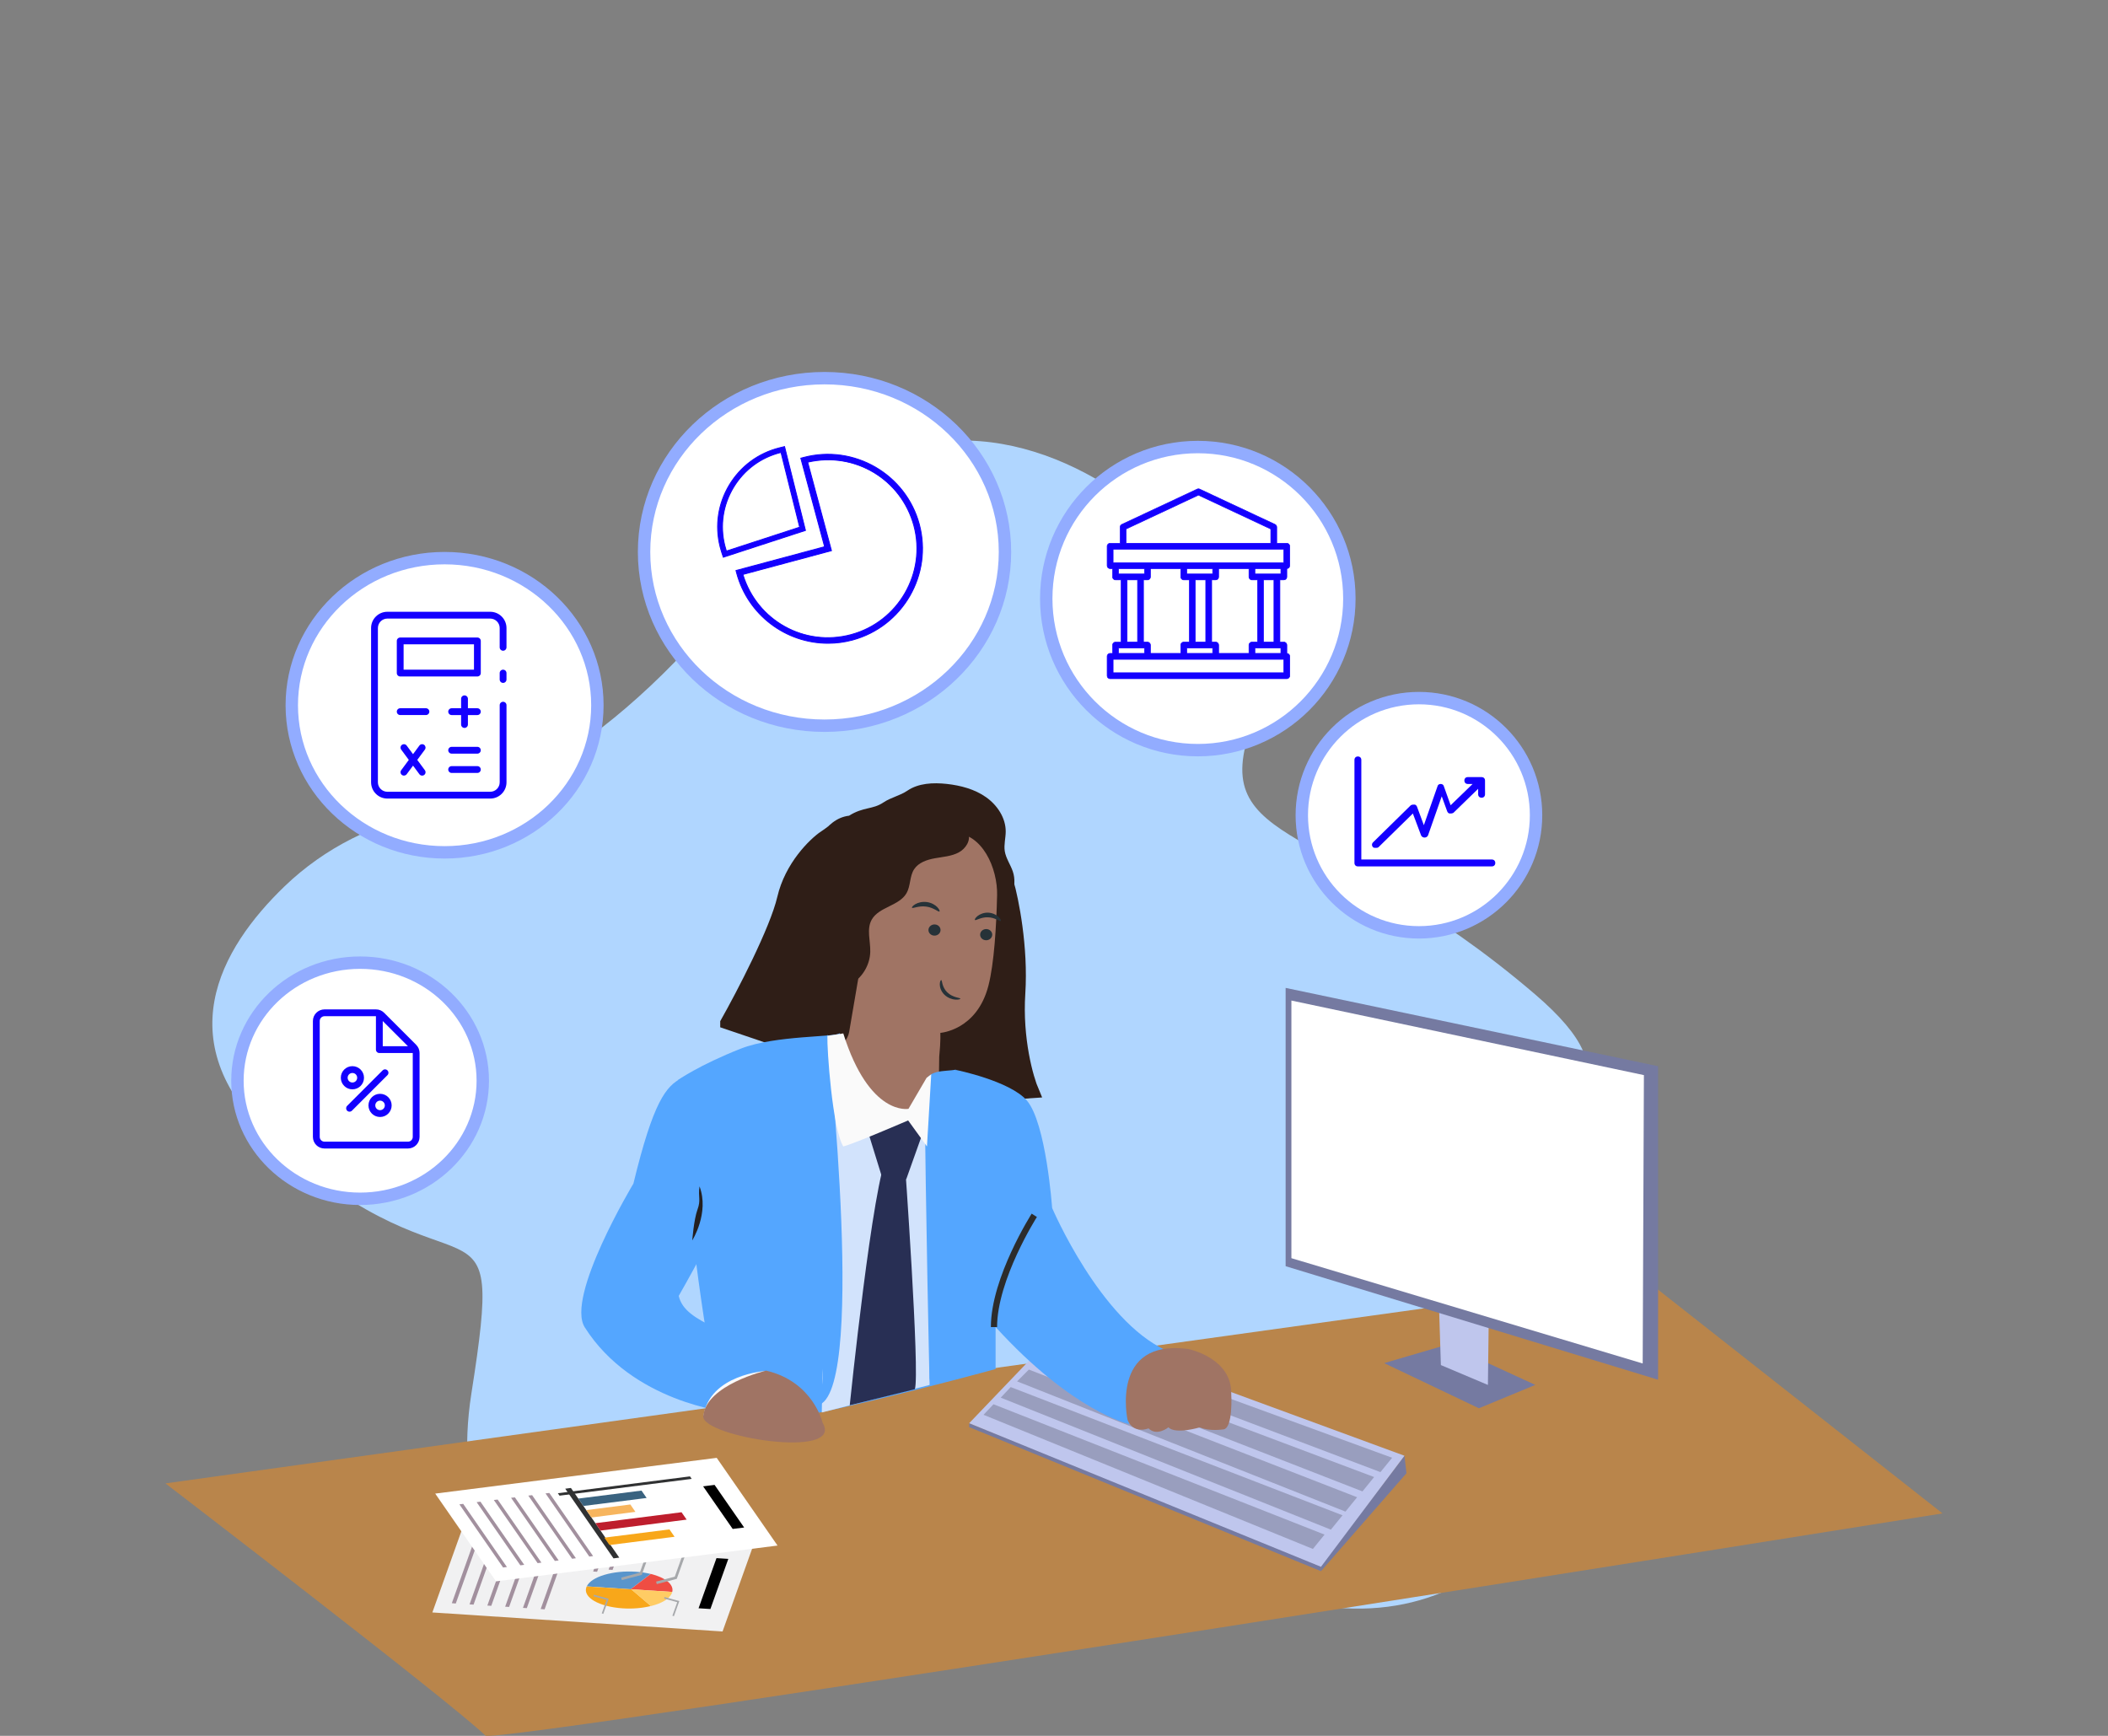 <svg width="170" height="140" viewBox="0 0 170 140" fill="none" xmlns="http://www.w3.org/2000/svg">
<rect x="0" y="0" width="170" height="140" fill="#808080" stroke="none"/>
<path d="M34.675 65.499C30.28 66.345 26.184 68.371 22.959 71.475C17.761 76.478 13.299 84.19 22.225 92.178C37.418 105.773 40.817 94.576 38.018 112.37C35.22 130.164 50.213 136.762 57.41 136.561C64.607 136.361 85.597 121.167 101.19 127.964C116.782 134.762 133.575 120.967 117.582 104.972C101.59 88.977 140.372 94.376 123.78 80.181C107.188 65.986 97.192 68.586 100.99 58.389C104.788 48.192 78.604 21.606 61.71 44.695C50.272 60.329 40.071 64.46 34.676 65.499H34.675Z" fill="#B0D6FF"/>
<g clip-path="url(#clip0_2369_42740)">
<path d="M13.344 119.639L132.508 103.064L156.654 122.059C156.654 122.059 39.926 140.732 39.147 139.978C36.37 137.29 13.344 119.639 13.344 119.639Z" fill="#B9854B"/>
<path d="M113.262 117.408L113.425 118.82L106.531 126.718V126.256L113.262 117.408Z" fill="#757AA1"/>
<path d="M78.16 114.784V115.101L106.531 126.718V126.039L78.16 114.784Z" fill="#757AA1"/>
<path d="M85.434 107.185L113.262 117.408L106.531 126.365L78.16 114.784L85.434 107.185Z" fill="#BFC6ED"/>
<path opacity="0.2" d="M84.793 108.687L111.327 118.729L112.268 117.571L85.598 107.837L84.793 108.687Z" fill="black"/>
<path opacity="0.2" d="M83.441 109.981L109.876 120.285L110.817 119.127L84.246 109.13L83.441 109.981Z" fill="black"/>
<path opacity="0.2" d="M80.703 112.722L107.328 123.37L108.269 122.212L81.508 111.871L80.703 112.722Z" fill="black"/>
<path opacity="0.2" d="M79.316 114.106L105.878 124.926L106.819 123.769L80.121 113.256L79.316 114.106Z" fill="black"/>
<path opacity="0.2" d="M82.023 111.41L108.504 121.913L109.445 120.756L82.974 110.46L82.023 111.41Z" fill="black"/>
<path d="M116.739 108.44L111.625 109.938L119.266 113.58L123.816 111.695L116.739 108.44Z" fill="#757AA1"/>
<path d="M116.051 105.393L116.2 110.096L119.993 111.698L120.053 106.871C120.053 106.871 116.051 105.437 116.051 105.393Z" fill="#BFC6ED"/>
<path d="M103.68 79.676V102.121L133.717 111.279V85.992L103.68 79.676Z" fill="#757AA1"/>
<path d="M104.145 80.697V101.474L132.475 109.967L132.573 86.71L104.145 80.697Z" fill="white"/>
<path d="M34.867 130.048L37.473 122.753L60.877 124.287L58.271 131.582L34.867 130.048Z" fill="#F1F1F2"/>
<path d="M43.602 129.77L45.647 124.046L45.966 124.066L43.92 129.797L43.602 129.771V129.77Z" fill="#A2909E"/>
<path d="M49.082 126.595L49.896 124.322L50.214 124.343L49.401 126.615L49.082 126.595Z" fill="#A2909E"/>
<path d="M47.836 126.746L48.73 124.247L49.048 124.268L48.154 126.767L47.836 126.746Z" fill="#A2909E"/>
<path d="M42.173 129.68L44.214 123.949L44.537 123.975L42.485 129.699L42.172 129.679L42.173 129.68Z" fill="#A2909E"/>
<path d="M40.738 129.583L42.784 123.858L43.102 123.879L41.057 129.603L40.738 129.583Z" fill="#A2909E"/>
<path d="M39.301 129.493L41.346 123.763L41.665 123.783L39.619 129.513L39.301 129.493Z" fill="#A2909E"/>
<path d="M37.867 129.396L39.913 123.672L40.231 123.692L38.191 129.417L37.867 129.396Z" fill="#A2909E"/>
<path d="M36.438 129.3L38.483 123.576L38.801 123.597L36.756 129.327L36.438 129.301V129.3Z" fill="#A2909E"/>
<path d="M56.336 129.71L57.781 125.667L58.735 125.727L57.29 129.77L56.336 129.71Z" fill="black"/>
<path d="M51.271 126.762C49.417 126.641 47.684 127.165 47.32 127.943L50.856 128.175L52.473 126.943C52.11 126.852 51.705 126.792 51.266 126.762H51.271Z" fill="#5995CC"/>
<path d="M52.476 126.943L50.859 128.175L54.214 128.392C54.365 127.791 53.648 127.226 52.476 126.938V126.943Z" fill="#EF4D43"/>
<path d="M50.904 128.18L47.317 127.948C47.317 127.948 47.297 127.993 47.287 128.013C46.994 128.831 48.302 129.588 50.212 129.715C51.03 129.77 51.828 129.694 52.49 129.528L50.904 128.175V128.18H50.904Z" fill="#F8A71A"/>
<path d="M54.19 128.467C54.19 128.467 54.205 128.421 54.21 128.397L50.906 128.18L52.493 129.533C53.372 129.316 54.023 128.932 54.19 128.468L54.19 128.467Z" fill="#FFCC64"/>
<path d="M52.938 127.659L54.498 127.25L55.397 124.731" stroke="#A6A8AB" stroke-width="0.21" stroke-miterlimit="10"/>
<path d="M53.574 128.867L54.7 129.174L54.286 130.33" stroke="#A6A8AB" stroke-width="0.13" stroke-miterlimit="10"/>
<path d="M47.879 128.679L49.005 128.987L48.591 130.143" stroke="#A6A8AB" stroke-width="0.13" stroke-miterlimit="10"/>
<path d="M50.121 127.337L51.677 126.928L52.576 124.408" stroke="#A6A8AB" stroke-width="0.21" stroke-miterlimit="10"/>
<path d="M40.002 127.539L35.098 120.462L57.799 117.579L62.704 124.652L40.002 127.539H40.002Z" fill="white"/>
<path d="M45.125 120.628L44.988 120.431L55.642 119.073L55.783 119.275L45.125 120.628Z" fill="#303132"/>
<path d="M49.477 125.686L49.942 125.626L46.042 120.007L45.582 120.067L49.477 125.686Z" fill="#303132"/>
<path d="M47.051 121.46L46.637 120.864L51.734 120.219L52.148 120.815L47.051 121.46Z" fill="#3A6380"/>
<path d="M47.691 122.389L47.277 121.793L50.834 121.339L51.243 121.935L47.693 122.389H47.691Z" fill="#F7B55E"/>
<path d="M48.425 123.444L48.016 122.848L54.961 121.965L55.375 122.561L48.424 123.444H48.425Z" fill="#BE1E2D"/>
<path d="M49.153 124.611L48.738 124.015L53.987 123.349L54.401 123.944L49.153 124.611Z" fill="#F8A71A"/>
<path d="M47.523 125.54L43.992 120.446L44.3 120.411L47.831 125.5L47.523 125.54Z" fill="#A2909E"/>
<path d="M46.137 125.716L42.605 120.623L42.913 120.588L46.444 125.676L46.137 125.716Z" fill="#A2909E"/>
<path d="M44.746 125.893L41.215 120.8L41.523 120.765L45.054 125.853L44.746 125.893Z" fill="#A2909E"/>
<path d="M43.356 126.07L39.824 120.977L40.132 120.942L43.663 126.03L43.356 126.07Z" fill="#A2909E"/>
<path d="M41.964 126.247L38.438 121.153L38.745 121.113L42.277 126.207L41.963 126.247H41.964Z" fill="#A2909E"/>
<path d="M40.573 126.423L37.047 121.329L37.355 121.289L40.881 126.383L40.573 126.423Z" fill="#A2909E"/>
<path d="M59.088 123.313L56.703 119.876L57.627 119.76L60.012 123.197L59.088 123.313Z" fill="black"/>
<path d="M123.875 65.749C123.875 70.966 119.646 75.195 114.43 75.195C109.213 75.195 104.984 70.966 104.984 65.749C104.984 60.533 109.213 56.304 114.43 56.304C119.646 56.304 123.875 60.533 123.875 65.749Z" fill="white" stroke="#92ACFF"/>
<path d="M108.82 48.278C108.82 55.028 103.348 60.501 96.598 60.501C89.847 60.501 84.375 55.028 84.375 48.278C84.375 41.528 89.847 36.055 96.598 36.055C103.348 36.055 108.82 41.528 108.82 48.278Z" fill="white" stroke="#92ACFF"/>
<path d="M81.046 44.515C81.046 52.239 74.548 58.53 66.494 58.53C58.439 58.53 51.941 52.239 51.941 44.515C51.941 36.792 58.439 30.5 66.494 30.5C74.548 30.5 81.046 36.792 81.046 44.515Z" fill="white" stroke="#92ACFF"/>
<path d="M48.176 56.879C48.176 63.415 42.676 68.743 35.853 68.743C29.031 68.743 23.531 63.415 23.531 56.879C23.531 50.344 29.031 45.015 35.853 45.015C42.676 45.015 48.176 50.344 48.176 56.879Z" fill="white" stroke="#92ACFF"/>
<path d="M38.934 87.163C38.934 92.405 34.522 96.685 29.041 96.685C23.56 96.685 19.148 92.405 19.148 87.163C19.148 81.921 23.56 77.64 29.041 77.64C34.522 77.64 38.934 81.921 38.934 87.163Z" fill="white" stroke="#92ACFF"/>
<path d="M58.333 44.938L58.202 44.54C58.149 44.38 58.109 44.229 58.073 44.088C57.648 42.385 57.913 40.617 58.82 39.11C59.727 37.604 61.163 36.541 62.864 36.117L63.273 36.016L64.959 42.777L58.334 44.938H58.333ZM62.986 36.489L62.957 36.496C61.357 36.895 60.006 37.895 59.153 39.311C58.3 40.729 58.05 42.391 58.45 43.992C58.484 44.123 58.523 44.268 58.572 44.416L58.582 44.445L64.49 42.518L62.986 36.488V36.489Z" fill="#1400FF"/>
<path d="M58.308 44.984L58.165 44.551C58.112 44.391 58.071 44.239 58.035 44.098C57.607 42.386 57.874 40.608 58.786 39.093C59.698 37.578 61.142 36.509 62.853 36.083L63.296 35.972L65 42.804L58.309 44.986L58.308 44.984ZM63.243 36.059L62.87 36.152C61.179 36.574 59.75 37.631 58.849 39.129C57.947 40.627 57.683 42.386 58.106 44.078C58.142 44.218 58.183 44.369 58.235 44.527L58.355 44.89L64.913 42.752L63.244 36.059L63.243 36.059ZM58.557 44.492L58.536 44.428C58.487 44.279 58.448 44.135 58.414 44C58.013 42.391 58.264 40.718 59.121 39.292C59.979 37.867 61.338 36.861 62.948 36.459L63.012 36.442L64.533 42.541L58.558 44.49L58.557 44.492ZM62.958 36.533C61.371 36.931 60.031 37.924 59.184 39.331C58.336 40.741 58.088 42.392 58.484 43.983C58.519 44.114 58.556 44.254 58.604 44.399L64.445 42.494L62.958 36.533Z" fill="#1400FF"/>
<path d="M66.782 51.882C63.418 51.882 60.329 49.633 59.414 46.233L59.355 46.016L66.503 44.095L64.584 36.955L64.801 36.898C68.859 35.817 73.048 38.234 74.139 42.287C75.223 46.344 72.804 50.532 68.746 51.623C68.09 51.799 67.43 51.882 66.781 51.882H66.782ZM59.911 46.333C61.027 50.018 64.889 52.187 68.631 51.187C72.448 50.16 74.724 46.22 73.706 42.404C72.698 38.664 68.887 36.403 65.138 37.279L67.055 44.414L59.91 46.334L59.911 46.333Z" fill="#1400FF"/>
<path d="M66.781 51.918C63.321 51.918 60.276 49.584 59.377 46.242L59.309 45.989L59.344 45.979L66.456 44.069L64.537 36.929L64.791 36.861C68.868 35.775 73.077 38.205 74.173 42.276C75.263 46.353 72.831 50.56 68.755 51.657C68.108 51.83 67.444 51.918 66.78 51.918H66.781ZM59.398 46.041L59.447 46.224C60.338 49.533 63.354 51.844 66.781 51.844C67.438 51.844 68.096 51.758 68.736 51.587C72.775 50.5 75.182 46.333 74.103 42.296C73.017 38.262 68.848 35.857 64.809 36.933L64.627 36.982L66.546 44.121L66.511 44.131L59.398 46.042V46.041ZM66.776 51.467C65.561 51.467 64.356 51.157 63.267 50.548C61.623 49.63 60.417 48.136 59.874 46.343L59.864 46.307L67.009 44.387L65.091 37.25L65.128 37.241C66.953 36.816 68.849 37.112 70.466 38.078C72.088 39.045 73.249 40.577 73.739 42.393C74.763 46.23 72.475 50.19 68.639 51.222C68.023 51.386 67.398 51.468 66.776 51.468V51.467ZM59.955 46.358C61.091 50.044 64.889 52.147 68.619 51.15C72.417 50.128 74.681 46.208 73.667 42.411C72.663 38.683 68.94 36.445 65.18 37.303L67.098 44.437L67.063 44.447L59.955 46.356V46.358Z" fill="#1400FF"/>
<path d="M120.31 69.876H109.507C109.341 69.876 109.23 69.766 109.23 69.599V61.289C109.23 61.123 109.341 61.011 109.507 61.011C109.673 61.011 109.784 61.122 109.784 61.289V69.321H120.31C120.476 69.321 120.587 69.432 120.587 69.599C120.587 69.766 120.477 69.876 120.31 69.876Z" fill="#1400FF"/>
<path d="M119.479 62.674H118.371C118.205 62.674 118.095 62.784 118.095 62.951C118.095 63.118 118.205 63.229 118.372 63.229H118.76L116.987 64.946L116.433 63.395C116.377 63.173 115.99 63.173 115.935 63.395L114.827 66.553L114.273 65.057C114.218 64.947 114.163 64.891 114.052 64.891C113.94 64.891 113.885 64.891 113.774 64.947L110.727 67.938C110.617 68.049 110.617 68.216 110.727 68.326C110.783 68.382 110.838 68.382 110.949 68.382C111.005 68.382 111.115 68.382 111.171 68.326L113.941 65.611L114.606 67.384C114.662 67.495 114.772 67.55 114.884 67.55C114.995 67.55 115.106 67.495 115.161 67.384L116.269 64.226L116.713 65.445C116.768 65.556 116.823 65.611 116.934 65.611C117.046 65.611 117.1 65.611 117.212 65.556L119.206 63.617V64.06C119.206 64.226 119.317 64.338 119.484 64.338C119.65 64.338 119.76 64.227 119.76 64.06V62.952C119.76 62.786 119.65 62.675 119.483 62.675L119.479 62.674Z" fill="#1400FF"/>
<path d="M28.449 87.38C28.71 87.38 28.922 87.168 28.922 86.907C28.922 86.646 28.71 86.434 28.449 86.434C28.188 86.434 27.977 86.646 27.977 86.907C27.977 87.168 28.188 87.38 28.449 87.38Z" fill="white"/>
<path d="M30.649 89.578C30.91 89.578 31.121 89.366 31.121 89.105C31.121 88.844 30.91 88.632 30.649 88.632C30.387 88.632 30.176 88.844 30.176 89.105C30.176 89.366 30.387 89.578 30.649 89.578Z" fill="white"/>
<path fill-rule="evenodd" clip-rule="evenodd" d="M30.65 89.537C30.437 89.537 30.265 89.366 30.265 89.153C30.265 88.94 30.437 88.768 30.65 88.768C30.863 88.768 31.035 88.94 31.035 89.153C31.035 89.366 30.863 89.537 30.65 89.537ZM30.65 88.218C30.133 88.218 29.715 88.636 29.715 89.153C29.715 89.669 30.133 90.088 30.65 90.088C31.167 90.088 31.585 89.669 31.585 89.153C31.585 88.636 31.167 88.218 30.65 88.218ZM28.035 86.922C28.035 86.71 28.207 86.538 28.42 86.538C28.633 86.538 28.805 86.71 28.805 86.922C28.805 87.135 28.633 87.307 28.42 87.307C28.207 87.307 28.035 87.135 28.035 86.922ZM29.355 86.922C29.355 86.406 28.937 85.988 28.42 85.988C27.903 85.988 27.485 86.406 27.485 86.922C27.485 87.439 27.903 87.857 28.42 87.857C28.937 87.857 29.355 87.439 29.355 86.922ZM27.994 89.19C27.887 89.297 27.887 89.471 27.994 89.579C28.048 89.632 28.118 89.659 28.188 89.659C28.259 89.659 28.329 89.632 28.383 89.579L31.246 86.715C31.353 86.608 31.353 86.434 31.246 86.327C31.139 86.219 30.965 86.219 30.857 86.327L27.994 89.19ZM33.287 91.693V84.929H30.591C30.44 84.929 30.317 84.806 30.317 84.654V81.959H26.17C25.958 81.959 25.785 82.132 25.785 82.344V91.693C25.785 91.905 25.958 92.078 26.17 92.078H32.902C33.114 92.078 33.287 91.905 33.287 91.693ZM30.867 82.348L32.898 84.379H30.867V82.348ZM33.563 84.266L30.979 81.684C30.8 81.505 30.572 81.41 30.318 81.41H26.169C25.653 81.41 25.234 81.829 25.234 82.345V91.694C25.234 92.21 25.653 92.629 26.169 92.629H32.901C33.416 92.629 33.836 92.21 33.836 91.694V84.929C33.836 84.676 33.741 84.447 33.562 84.267L33.563 84.266Z" fill="#1400FF"/>
<path d="M38.498 60.783C38.649 60.783 38.772 60.66 38.772 60.508C38.772 60.357 38.649 60.234 38.498 60.234H36.423C36.272 60.234 36.148 60.357 36.148 60.508C36.148 60.66 36.272 60.783 36.423 60.783H38.498Z" fill="#1400FF"/>
<path d="M38.772 57.397C38.772 57.245 38.649 57.122 38.498 57.122H37.735V56.359C37.735 56.208 37.612 56.085 37.46 56.085C37.309 56.085 37.186 56.208 37.186 56.359V57.122H36.423C36.272 57.122 36.148 57.245 36.148 57.397C36.148 57.548 36.272 57.671 36.423 57.671H37.186V58.434C37.186 58.586 37.309 58.709 37.46 58.709C37.612 58.709 37.735 58.586 37.735 58.434V57.671H38.498C38.649 57.671 38.772 57.548 38.772 57.397Z" fill="#1400FF"/>
<path d="M29.927 63.094C29.927 63.445 30.064 63.774 30.312 64.022C30.559 64.269 30.889 64.406 31.239 64.406H39.535C40.258 64.406 40.847 63.818 40.847 63.094V56.873C40.847 56.722 40.724 56.599 40.572 56.599C40.421 56.599 40.298 56.722 40.298 56.873V63.094C40.298 63.515 39.956 63.857 39.535 63.857H31.239C31.037 63.857 30.84 63.775 30.698 63.632C30.557 63.492 30.476 63.295 30.476 63.094V50.653C30.476 50.452 30.558 50.254 30.7 50.112C30.84 49.971 31.037 49.89 31.238 49.89H39.534C39.955 49.89 40.297 50.232 40.297 50.653V52.209C40.297 52.36 40.42 52.483 40.572 52.483C40.723 52.483 40.846 52.36 40.846 52.209V50.653C40.846 49.93 40.258 49.341 39.534 49.341H31.238C30.887 49.341 30.558 49.478 30.311 49.725C30.062 49.973 29.926 50.302 29.926 50.653V63.094H29.927Z" fill="#1400FF"/>
<path d="M36.423 62.339H38.498C38.649 62.339 38.772 62.216 38.772 62.064C38.772 61.913 38.649 61.79 38.498 61.79H36.423C36.272 61.79 36.148 61.913 36.148 62.064C36.148 62.216 36.272 62.339 36.423 62.339Z" fill="#1400FF"/>
<path d="M32.275 57.67H34.349C34.501 57.67 34.624 57.547 34.624 57.396C34.624 57.245 34.501 57.121 34.349 57.121H32.275C32.123 57.121 32 57.245 32 57.396C32 57.547 32.123 57.67 32.275 57.67Z" fill="#1400FF"/>
<path d="M38.773 51.691C38.773 51.54 38.65 51.417 38.499 51.417H32.275C32.123 51.417 32 51.54 32 51.691V54.285C32 54.436 32.123 54.559 32.275 54.559H38.499C38.65 54.559 38.773 54.436 38.773 54.285V51.691ZM38.224 54.01H32.549V51.966H38.224V54.01Z" fill="#1400FF"/>
<path d="M40.297 54.803C40.297 54.955 40.42 55.078 40.571 55.078C40.723 55.078 40.846 54.955 40.846 54.803V54.285C40.846 54.133 40.723 54.01 40.571 54.01C40.42 54.01 40.297 54.133 40.297 54.285V54.803Z" fill="#1400FF"/>
<path d="M32.413 62.501C32.534 62.591 32.707 62.565 32.797 62.443L33.31 61.75L33.823 62.443C33.913 62.566 34.084 62.591 34.207 62.502C34.329 62.412 34.354 62.239 34.264 62.117L33.651 61.288L34.264 60.458C34.354 60.335 34.328 60.163 34.206 60.074C34.084 59.984 33.912 60.01 33.822 60.131L33.309 60.825L32.796 60.131C32.742 60.058 32.659 60.02 32.574 60.02C32.518 60.02 32.461 60.037 32.412 60.074C32.29 60.163 32.265 60.336 32.355 60.458L32.968 61.288L32.355 62.118C32.265 62.24 32.291 62.412 32.413 62.502V62.501Z" fill="#1400FF"/>
<path d="M103.537 46.769C103.6 46.769 103.662 46.743 103.707 46.698C103.751 46.653 103.777 46.592 103.777 46.528V45.857C103.907 45.854 104.01 45.748 104.01 45.618V44.056C104.01 43.923 103.903 43.816 103.77 43.816H102.963V42.512C102.963 42.419 102.909 42.334 102.825 42.295L96.751 39.448C96.687 39.418 96.613 39.418 96.548 39.448L90.474 42.294C90.39 42.333 90.336 42.418 90.336 42.512V43.817H89.529C89.397 43.817 89.289 43.924 89.289 44.057V45.618C89.289 45.681 89.314 45.743 89.359 45.788C89.404 45.833 89.466 45.858 89.529 45.858H89.727V46.529C89.727 46.662 89.834 46.77 89.967 46.77H90.418V51.787H89.967C89.834 51.787 89.727 51.894 89.727 52.027V52.698H89.529C89.397 52.698 89.289 52.806 89.289 52.938V54.499C89.289 54.563 89.314 54.625 89.359 54.669C89.404 54.715 89.466 54.74 89.529 54.74H103.772C103.905 54.74 104.012 54.632 104.012 54.499V52.938C104.012 52.808 103.909 52.701 103.779 52.698V52.025C103.779 51.892 103.671 51.785 103.538 51.785H103.219V46.769H103.538H103.537ZM103.296 46.288H101.204V45.857H103.296V46.288ZM100.963 51.786C100.831 51.786 100.723 51.893 100.723 52.026V52.697H98.276V52.026C98.276 51.893 98.169 51.786 98.036 51.786H97.716V46.769H98.036C98.099 46.769 98.161 46.743 98.206 46.698C98.251 46.653 98.276 46.592 98.276 46.528V45.857H100.723V46.528C100.723 46.661 100.831 46.769 100.963 46.769H101.415V51.786H100.963ZM95.704 45.857H97.796V46.288H95.704V45.857ZM96.396 46.769H97.238V51.786H96.396V46.769ZM96.155 52.266H97.796V52.696H95.704V52.266H96.155ZM90.814 42.663L96.649 39.93L102.483 42.663V43.816H90.815V42.663H90.814ZM89.767 44.296H103.529V45.378H89.767V44.296ZM95.224 45.857V46.528C95.224 46.661 95.331 46.769 95.464 46.769H95.915V51.786H95.464C95.331 51.786 95.224 51.893 95.224 52.026V52.697H92.776V52.026C92.776 51.893 92.669 51.786 92.536 51.786H92.217V46.769H92.536C92.669 46.769 92.776 46.661 92.776 46.528V45.857H95.224ZM90.204 45.857H92.296V46.288H90.203V45.857H90.204ZM90.896 46.769H91.737V51.786H90.895V46.769H90.896ZM90.203 52.266H92.296V52.696H90.203V52.266ZM103.529 54.258H89.767V53.177H103.529V54.258ZM103.295 52.697H101.203V52.266H103.295V52.697ZM102.736 51.786H101.894V46.769H102.736V51.786Z" fill="#1400FF"/>
<path d="M103.769 54.763H89.526C89.457 54.763 89.389 54.735 89.339 54.686C89.289 54.636 89.262 54.569 89.262 54.499V52.938C89.262 52.792 89.38 52.673 89.526 52.673H89.699V52.026C89.699 51.881 89.818 51.761 89.964 51.761H90.391V46.793H89.964C89.819 46.793 89.699 46.675 89.699 46.528V45.882H89.526C89.457 45.882 89.389 45.853 89.339 45.804C89.289 45.756 89.262 45.687 89.262 45.617V44.056C89.262 43.91 89.38 43.791 89.526 43.791H90.309V42.511C90.309 42.409 90.368 42.314 90.461 42.271L96.535 39.426C96.607 39.392 96.689 39.392 96.759 39.426L102.834 42.272C102.927 42.315 102.987 42.41 102.987 42.512V43.791H103.769C103.915 43.791 104.034 43.909 104.034 44.056V45.618C104.034 45.754 103.933 45.865 103.8 45.88V46.528C103.8 46.599 103.773 46.665 103.723 46.715C103.673 46.765 103.606 46.792 103.537 46.792H103.243V51.76H103.538C103.683 51.76 103.802 51.878 103.802 52.024V52.674C103.935 52.688 104.036 52.8 104.036 52.936V54.498C104.036 54.643 103.918 54.762 103.771 54.762L103.769 54.763ZM89.526 52.722C89.407 52.722 89.311 52.818 89.311 52.938V54.499C89.311 54.556 89.333 54.611 89.373 54.651C89.413 54.691 89.469 54.715 89.525 54.715H103.768C103.887 54.715 103.984 54.618 103.984 54.499V52.937C103.984 52.819 103.892 52.725 103.774 52.722H103.75V52.024C103.75 51.905 103.654 51.808 103.535 51.808H103.191V46.743H103.534C103.59 46.743 103.646 46.72 103.686 46.68C103.726 46.64 103.749 46.585 103.749 46.527V45.832H103.773C103.89 45.828 103.983 45.734 103.983 45.616V44.054C103.983 43.935 103.886 43.838 103.767 43.838H102.936V42.51C102.936 42.427 102.887 42.349 102.812 42.314L96.738 39.468C96.68 39.44 96.613 39.44 96.555 39.468L90.481 42.313C90.406 42.348 90.357 42.426 90.357 42.509V43.838H89.525C89.406 43.838 89.31 43.935 89.31 44.054V45.615C89.31 45.672 89.332 45.727 89.373 45.767C89.414 45.807 89.469 45.831 89.525 45.831H89.747V46.526C89.747 46.646 89.844 46.742 89.963 46.742H90.439V51.808H89.963C89.844 51.808 89.747 51.905 89.747 52.024V52.72H89.525L89.526 52.722ZM103.553 54.283H89.742V53.153H103.553V54.283ZM89.791 54.234H103.504V53.201H89.791V54.234ZM100.748 52.722H98.252V52.026C98.252 51.907 98.155 51.81 98.036 51.81H97.692V46.744H98.036C98.094 46.744 98.147 46.722 98.188 46.681C98.229 46.64 98.252 46.586 98.252 46.528V45.833H100.748V46.528C100.748 46.648 100.844 46.744 100.963 46.744H101.439V51.81H100.963C100.844 51.81 100.748 51.907 100.748 52.026V52.722ZM98.301 52.673H100.699V52.026C100.699 51.881 100.817 51.761 100.963 51.761H101.39V46.793H100.963C100.818 46.793 100.699 46.675 100.699 46.528V45.882H98.301V46.528C98.301 46.599 98.273 46.665 98.223 46.715C98.174 46.765 98.107 46.792 98.037 46.792H97.742V51.76H98.037C98.182 51.76 98.302 51.879 98.302 52.025V52.672L98.301 52.673ZM103.32 52.722H101.178V52.241H103.32V52.722ZM101.227 52.673H103.271V52.291H101.227V52.673ZM97.82 52.722H95.679V52.242H97.82V52.722ZM95.728 52.673H97.771V52.291H95.728V52.673ZM95.248 52.722H92.752V52.026C92.752 51.907 92.655 51.81 92.536 51.81H92.192V46.744H92.536C92.655 46.744 92.752 46.648 92.752 46.528V45.833H95.248V46.528C95.248 46.648 95.345 46.744 95.464 46.744H95.939V51.81H95.464C95.345 51.81 95.248 51.907 95.248 52.026V52.722ZM92.801 52.673H95.199V52.026C95.199 51.881 95.317 51.761 95.464 51.761H95.891V46.793H95.464C95.318 46.793 95.199 46.675 95.199 46.528V45.882H92.801V46.528C92.801 46.674 92.683 46.793 92.536 46.793H92.241V51.761H92.536C92.682 51.761 92.801 51.881 92.801 52.026V52.673ZM92.32 52.722H90.179V52.242H92.32V52.722ZM90.228 52.673H92.271V52.291H90.228V52.673ZM97.261 51.81H96.37V46.744H97.261V51.81ZM96.419 51.761H97.212V46.793H96.419V51.761ZM102.761 51.81H101.87V46.744H102.761V51.81ZM101.919 51.761H102.712V46.793H101.919V51.761ZM91.761 51.81H90.871V46.744H91.761V51.81ZM90.919 51.761H91.713V46.793H90.92V51.761H90.919ZM103.32 46.313H101.178V45.834H103.32V46.313ZM101.227 46.265H103.271V45.883H101.227V46.265ZM97.82 46.313H95.679V45.834H97.82V46.313ZM95.728 46.265H97.771V45.883H95.728V46.265ZM92.32 46.313H90.179L90.18 45.834H92.32V46.313ZM90.228 46.265H92.271V45.883H90.229V46.265H90.228ZM103.553 45.403H89.742V44.273H103.553V45.403ZM89.791 45.354H103.504V44.322H89.791V45.354ZM102.507 43.842H90.79V42.649L90.803 42.642L96.648 39.904L96.659 39.909L102.507 42.649V43.842ZM90.838 43.793H102.458V42.681L96.648 39.958L90.837 42.681V43.793H90.838Z" fill="#1400FF"/>
<path d="M83.306 88.061L78.833 88.367L74.496 87.992L75.625 81.383L81.242 71.133C81.656 72.576 82.425 76.394 82.187 80.109C81.948 83.824 82.834 86.959 83.306 88.061Z" fill="#2F1E17" stroke="#2F1E17"/>
<path d="M64.652 79.285C65.694 80.639 69.453 82.012 71.154 81.699L80.404 73.478C81.512 72.875 82.077 71.474 81.681 70.291C81.494 69.734 81.123 69.231 81.03 68.651C80.947 68.127 81.105 67.593 81.106 67.061C81.11 65.969 80.432 64.937 79.516 64.292C78.6 63.646 77.469 63.348 76.348 63.224C75.255 63.105 74.074 63.16 73.181 63.766C72.552 64.191 71.86 64.304 71.232 64.726C70.372 65.304 69.629 65.061 68.474 65.788C67.431 65.913 66.759 66.601 66.117 67.398C65.215 68.522 65.21 70.012 64.67 71.337C64.418 71.953 63.967 72.47 63.65 73.057C62.85 74.539 63.611 77.93 64.653 79.285H64.652Z" fill="#2F1E17"/>
<path d="M80.41 72.238C80.351 74.701 80.174 77.704 79.711 79.5C78.777 83.114 75.83 83.303 75.83 83.303C75.832 83.291 75.877 83.904 75.743 85.236L75.716 87.233C75.438 88.226 75.568 91.655 74.614 91.848C70.346 92.707 67.326 86.988 66.7 85.693C66.663 85.609 66.754 85.528 66.835 85.576C67.146 85.756 67.096 83.376 67.096 83.376L68.706 69.502C68.753 68.829 68.989 68.254 69.683 68.249L76.916 67.191C79.204 67.173 80.468 70.02 80.412 72.235V72.238H80.41Z" fill="#A07464"/>
<path d="M79.555 74.931C79.286 74.92 79.057 75.112 79.044 75.361C79.03 75.611 79.237 75.822 79.507 75.833C79.776 75.845 80.005 75.653 80.019 75.403C80.032 75.155 79.825 74.943 79.555 74.931Z" fill="#263238"/>
<path d="M75.388 74.558C75.118 74.547 74.889 74.739 74.876 74.988C74.862 75.236 75.069 75.448 75.339 75.46C75.608 75.472 75.837 75.279 75.85 75.03C75.864 74.782 75.657 74.57 75.388 74.558Z" fill="#263238"/>
<path d="M80.514 73.937C80.343 73.778 80.043 73.622 79.687 73.607C79.331 73.595 79.023 73.732 78.841 73.874C78.659 74.019 78.591 74.159 78.62 74.195C78.682 74.277 79.105 73.956 79.676 73.982C80.25 73.997 80.647 74.346 80.715 74.271C80.746 74.239 80.688 74.093 80.513 73.936L80.514 73.937Z" fill="#263238"/>
<path d="M75.589 73.162C75.424 72.989 75.125 72.805 74.747 72.752C74.368 72.703 74.028 72.8 73.819 72.922C73.609 73.044 73.52 73.171 73.548 73.21C73.604 73.297 74.091 73.031 74.693 73.118C75.298 73.194 75.686 73.58 75.765 73.512C75.802 73.482 75.756 73.337 75.588 73.163L75.589 73.162Z" fill="#263238"/>
<path d="M75.827 83.302L75.737 84.222C71.91 84.202 70.867 81.505 70.867 81.505C73.262 83.217 75.828 83.299 75.828 83.299V83.302H75.827Z" fill="#A07464"/>
<path d="M75.901 79.046C75.864 79.039 75.788 79.169 75.789 79.402C75.789 79.627 75.889 79.96 76.163 80.227C76.438 80.494 76.799 80.608 77.049 80.623C77.306 80.638 77.454 80.581 77.45 80.546C77.454 80.468 76.841 80.472 76.392 80.034C75.942 79.598 75.991 79.046 75.905 79.044L75.901 79.047V79.046Z" fill="#263238"/>
<path d="M68.073 68.512C67.613 68.993 67.522 69.696 67.449 70.352C67.104 73.496 66.755 76.64 66.41 79.784C67.218 79.907 68.068 79.743 68.745 79.305C69.601 78.752 70.153 77.782 70.182 76.778C70.208 75.891 69.863 74.931 70.306 74.162C70.89 73.141 72.514 73.06 73.103 72.043C73.447 71.452 73.345 70.682 73.718 70.109C74.07 69.569 74.752 69.335 75.399 69.22C76.046 69.105 76.729 69.061 77.305 68.757C77.881 68.453 78.321 67.773 78.074 67.177C75.302 67.056 72.518 67.258 69.803 67.776C69.174 67.897 68.507 68.056 68.074 68.512V68.514L68.073 68.512Z" fill="#2F1E17"/>
<path d="M58.582 82.495L65.984 85.006C66.593 84.727 67.847 83.963 67.987 83.144L69.243 75.789L66.502 67.464C65.642 68.052 63.772 69.872 63.172 72.452C62.572 75.032 59.863 80.222 58.582 82.494V82.495Z" fill="#2F1E17" stroke="#2F1E17"/>
<path d="M71.547 89.486C68.856 87.877 67.714 83.322 67.714 83.322C67.541 83.667 62.538 83.474 59.744 84.575C56.394 85.892 54.645 87.125 54.645 87.125C58.953 91.17 55.713 98.435 55.713 98.435C55.713 98.435 57.445 113.47 58.712 114.734C59.98 115.998 80.29 110.416 80.29 110.416V107.026C86.496 113.849 91.058 114.861 91.058 114.861C90.298 109.498 94.052 108.913 94.052 108.913C88.731 106.514 84.849 97.425 84.849 97.425C84.849 97.425 84.367 90.541 82.8 88.747C81.422 87.17 77.103 86.295 77.103 86.295C75.073 87.966 73.344 90.559 71.546 89.484L71.547 89.486Z" fill="#54A6FF"/>
<path d="M57.786 85.894C65.057 89.481 58.536 97.534 58.536 97.534C58.536 97.534 56.257 101.862 54.736 104.517C55.272 106.833 59.054 107.057 63.243 110.401C59.569 110.955 58.681 113.877 58.681 113.877C58.681 113.877 51.001 113.111 47.161 107.057C45.591 104.587 51.081 95.461 51.081 95.461C52.682 88.859 53.709 87.568 55.008 86.937C55.351 86.774 57.399 86.057 57.79 85.898L57.787 85.895L57.786 85.894Z" fill="#54A6FF"/>
<path d="M66.73 86.688L66.273 113.921L74.966 111.7V88.801C71.924 92.855 66.73 86.688 66.73 86.688Z" fill="#D2E3FC"/>
<path d="M69.973 91.194L71.092 94.814L73.085 95.104L74.581 90.905L73.085 89.819L69.973 91.194Z" fill="#282F54"/>
<path d="M72.938 93.304L71.587 93.129C70.406 95.055 68.527 113.338 68.527 113.338L73.778 112.044C74.201 110.823 72.941 93.308 72.941 93.308L72.938 93.305V93.304Z" fill="#282F54"/>
<path fill-rule="evenodd" clip-rule="evenodd" d="M82.013 101.159C81.203 102.916 80.41 105.129 80.41 107.03H79.91C79.91 105.015 80.743 102.721 81.559 100.95C81.969 100.061 82.378 99.295 82.686 98.751C82.839 98.479 82.968 98.263 83.058 98.114C83.103 98.04 83.138 97.982 83.162 97.943L83.19 97.898L83.198 97.886L83.2 97.882C83.2 97.882 83.2 97.882 83.411 98.017L83.622 98.151L83.62 98.154L83.613 98.165L83.587 98.207C83.564 98.244 83.529 98.3 83.485 98.373C83.398 98.518 83.272 98.73 83.121 98.997C82.819 99.532 82.415 100.285 82.013 101.159Z" fill="#2C2C2C"/>
<path d="M74.57 87.691C74.638 97.381 74.966 111.668 74.966 111.668C74.796 110.238 79.783 93.636 79.783 93.636L76.742 93.214L78.047 90.098L77.077 86.269C76.282 86.452 74.562 86.159 74.57 87.69V87.691Z" fill="#54A6FF"/>
<path d="M61.789 90.607L63.816 92.797L61.959 93.554C61.959 96.588 65.59 108.042 65.59 108.042C67.194 111.327 65.726 113.357 65.726 113.357C70.035 113.526 66.732 83.442 66.732 83.442C65.844 85.884 61.79 90.607 61.79 90.607H61.789Z" fill="#54A6FF"/>
<path d="M74.724 86.929L73.265 89.429C73.265 89.429 70.119 90.056 68.006 83.347L66.725 83.542C66.685 84.575 67.124 91.022 68.006 92.462C68.792 92.284 73.237 90.364 73.237 90.364L74.755 92.462L75.1 86.647L74.724 86.929Z" fill="#FAFAFA"/>
<path d="M56.248 97.558C56.544 96.744 56.282 96.581 56.414 95.682C57.222 97.835 55.828 100.041 55.828 100.041C55.828 100.041 55.951 98.373 56.247 97.558H56.248Z" fill="#231F20"/>
<path d="M56.723 114.232C57.229 110.82 61.791 110.568 61.791 110.568C58.37 112.146 56.723 114.232 56.723 114.232Z" fill="#FAFAFA"/>
<path d="M56.713 114.206C56.966 111.681 61.781 110.543 61.781 110.543C65.584 111.426 66.343 114.754 66.343 114.754C68.117 117.744 56.546 115.876 56.713 114.207V114.206Z" fill="#A07464"/>
<path d="M90.932 114.527C91.441 115.705 92.622 115.201 92.622 115.201C93.298 115.875 94.226 115.118 94.226 115.118C94.818 115.709 96.762 115.118 96.762 115.118C97.521 115.456 98.619 115.287 98.619 115.287C99.464 115.287 99.295 112.422 99.295 112.422C99.356 109.506 95.831 108.799 95.831 108.799C89.495 107.956 90.933 114.527 90.933 114.527H90.932Z" fill="#A07464"/>
</g>
<defs>
<clipPath id="clip0_2369_42740">
<rect width="143.311" height="110" fill="white" transform="translate(13.344 30)"/>
</clipPath>
</defs>
</svg>
